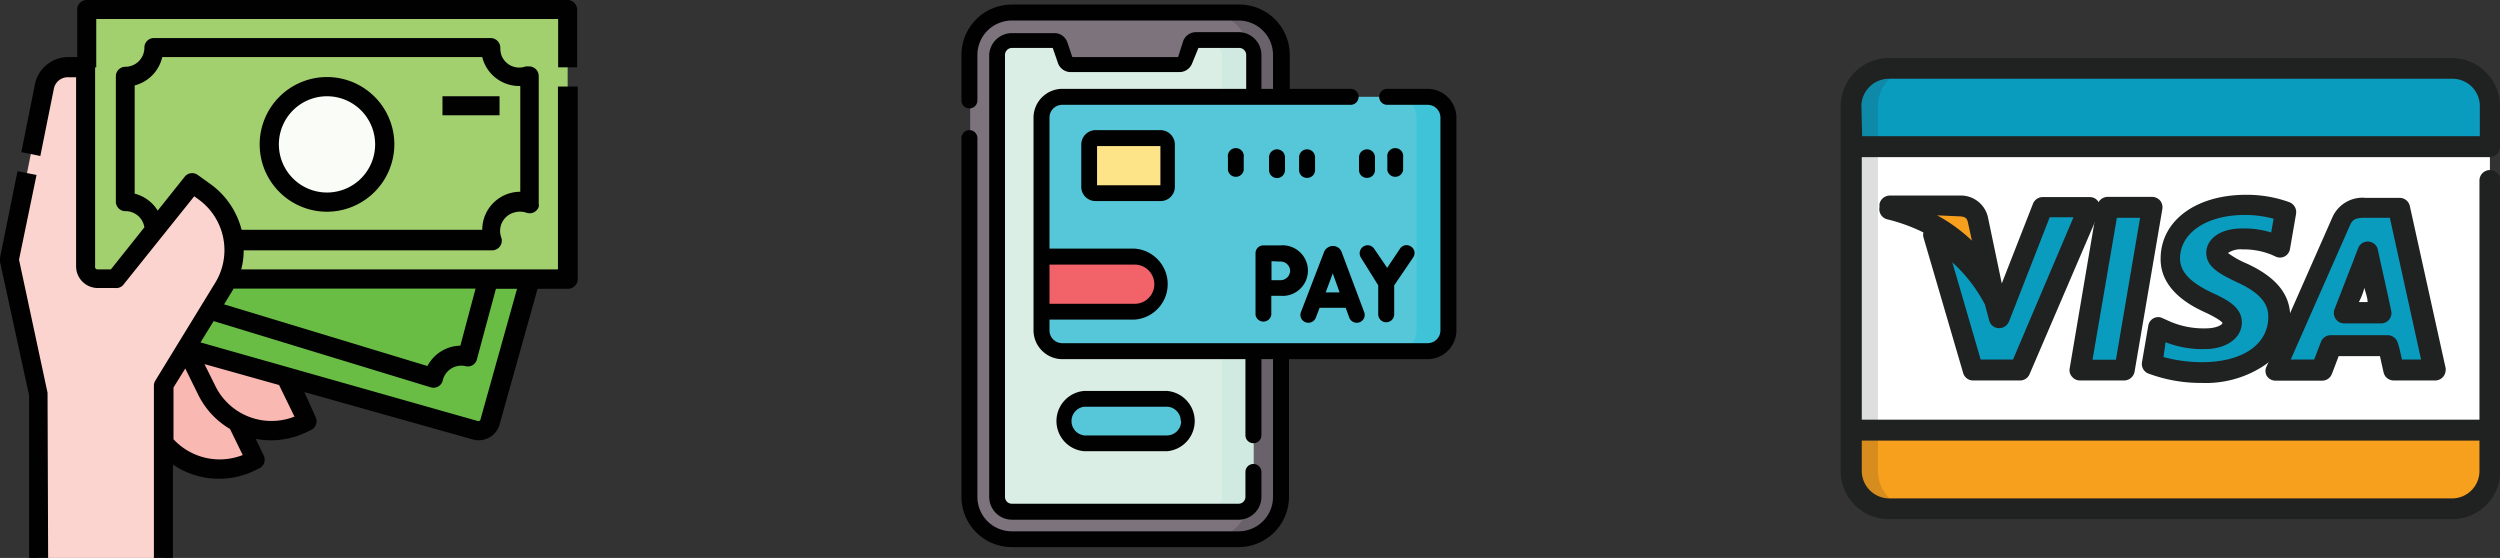 <svg xmlns="http://www.w3.org/2000/svg" viewBox="0 0 131.42 29.33"><rect x="0" y="0" width="131.42" height="29.33" fill="#333333" stroke="none"/><defs><style>.cls-1{fill:#f9b8b1;}.cls-2{fill:#69bd45;}.cls-3{fill:#a2d06f;}.cls-4{fill:#010101;}.cls-5{fill:#fcd4cf;}.cls-6{fill:#fafcf8;}.cls-7{fill:#7c737c;}.cls-8{fill:#69626a;}.cls-9{fill:#daeee6;}.cls-10{fill:#d0eae1;}.cls-11{fill:#56c7d8;}.cls-12{fill:#3ec3d9;}.cls-13{fill:#fee489;}.cls-14{fill:#f16269;}.cls-15{fill:#fff;}.cls-16{fill:#f7a01d;}.cls-17{fill:#0a9cbf;}.cls-18{opacity:0.15;}.cls-19{fill:#202121;}</style></defs><title>Asset 1</title><g id="Layer_2" data-name="Layer 2"><g id="Layer_1-2" data-name="Layer 1"><g id="Filled_stroke_cut_Ex" data-name="Filled stroke cut Ex"><path class="cls-1" d="M5.55,17.31l3.64-1.78h0l4.21,8.63h0l-.22.11a3.79,3.79,0,0,1-5.07-1.74h0L5.55,17.31Z"/><path class="cls-1" d="M8.28,15.29l3.63-1.78h0l4.22,8.63h0l-.23.11a3.79,3.79,0,0,1-5.07-1.74L8.28,15.29Z"/><path class="cls-2" d="M8.56,18,25,22.61a.62.62,0,0,0,.78-.43l2.55-9.06-16.69,0Z"/><path class="cls-3" d="M29.84,14.66H4.55V.51H29.84Z"/><path class="cls-4" d="M30.34,3.54h-1V1H5.06V3.54h-1v-3A.5.5,0,0,1,4.55,0H29.84a.51.51,0,0,1,.5.51Z"/><path class="cls-5" d="M8.6,29.33v-9.1l3.1-5.06a3.78,3.78,0,0,0-1-5.13l-.6-.43-4,5.05H5.15A.64.64,0,0,1,4.51,14V3.54H3.57a1.26,1.26,0,0,0-1.24,1L.51,13.65,2,20.73v8.6Z"/><path class="cls-4" d="M2.53,29.33h-1V20.79L0,13.76a.74.74,0,0,1,0-.21L.92,9l1,.2L1,13.65l1.5,7s0,.07,0,.1Z"/><circle class="cls-6" cx="17.19" cy="7.59" r="3.03"/><path class="cls-4" d="M17.19,11.13a3.54,3.54,0,1,1,3.54-3.54A3.55,3.55,0,0,1,17.19,11.13Zm0-6.07a2.53,2.53,0,1,0,2.53,2.53A2.53,2.53,0,0,0,17.19,5.06Z"/><path class="cls-4" d="M23.26,5.06h3v1h-3Z"/><path class="cls-4" d="M29.33,4.55v9.61H12.68a3.83,3.83,0,0,0,.13-1H25.88a.51.51,0,0,0,.47-.68A1,1,0,0,1,27,11.18a1.09,1.09,0,0,1,.67,0,.5.5,0,0,0,.65-.31.45.45,0,0,0,0-.16V4a.51.51,0,0,0-.51-.51l-.17,0a1,1,0,0,1-1.29-.61,1.33,1.33,0,0,1-.05-.34A.51.51,0,0,0,25.79,2H8.09a.5.5,0,0,0-.5.51,1,1,0,0,1-1,1,.5.5,0,0,0-.5.51v6.57a.5.5,0,0,0,.5.51,1,1,0,0,1,1,.85L5.83,14.16H5.15A.13.13,0,0,1,5,14V3.54A.51.51,0,0,0,4.51,3H3.57A1.79,1.79,0,0,0,1.83,4.46L1.12,8l1,.2.71-3.53a.75.75,0,0,1,.75-.61H4V14a1.14,1.14,0,0,0,1.14,1.14h.92A.49.49,0,0,0,6.46,15l3.75-4.68.21.15a3.29,3.29,0,0,1,.86,4.45h0L8.17,20a.5.5,0,0,0-.08.27v9.1h1V24.42a4.29,4.29,0,0,0,4.31.31l.23-.11a.5.5,0,0,0,.23-.68l-.42-.87a4.31,4.31,0,0,0,2.69-.36l.23-.11a.51.51,0,0,0,.23-.68L16,20.61l8.85,2.49a1.14,1.14,0,0,0,1.41-.78h0l2-7.14h1.61a.51.51,0,0,0,.5-.51V4.55ZM11,9.63l-.6-.43a.5.5,0,0,0-.69.09L8.29,11.07a2,2,0,0,0-1.21-.89V4.49A2,2,0,0,0,8.53,3H25.35a2,2,0,0,0,2,1.52v5.56a2,2,0,0,0-2,2H12.7A4.26,4.26,0,0,0,11,9.63Zm1.12,5.81c.06-.09.11-.18.16-.27H25l-.8,3a2,2,0,0,0-1.73,1.07L11.78,16Zm-3,7.65V20.37l.62-1,.67,1.36a4.28,4.28,0,0,0,1.68,1.82l.67,1.37a3.31,3.31,0,0,1-3.64-.83Zm6.36-1.19a3.29,3.29,0,0,1-4.16-1.61l-.57-1.15,3.92,1.1Zm9.78.14a.11.11,0,0,1-.15.09h0L10.54,18l.69-1.12,11.41,3.48a.5.5,0,0,0,.63-.34s0,0,0,0a1,1,0,0,1,1.21-.77h0a.49.49,0,0,0,.59-.36l1-3.71h1.11Z"/></g><path class="cls-7" d="M65.11,28.35H53.19A2.23,2.23,0,0,1,51,26.12V2.89A2.23,2.23,0,0,1,53.19.66H65.11a2.23,2.23,0,0,1,2.23,2.23V26.12A2.23,2.23,0,0,1,65.11,28.35Z"/><path class="cls-8" d="M65.11.66H63.44a2.23,2.23,0,0,1,2.23,2.23V26.12a2.23,2.23,0,0,1-2.23,2.23h1.67a2.23,2.23,0,0,0,2.23-2.23V2.89A2.23,2.23,0,0,0,65.11.66Z"/><path class="cls-9" d="M65.89,2.89V26.12a.78.78,0,0,1-.78.78H53.19a.78.78,0,0,1-.78-.78V2.89a.78.78,0,0,1,.78-.78h2.23a.3.3,0,0,1,.29.2l.29.86a.31.31,0,0,0,.29.2H62a.29.29,0,0,0,.28-.2l.3-.86a.3.3,0,0,1,.29-.2h2.23A.78.78,0,0,1,65.89,2.89Z"/><path class="cls-10" d="M65.11,2.11H63.44a.78.78,0,0,1,.78.78V26.12a.78.78,0,0,1-.78.78h1.67a.78.78,0,0,0,.78-.78V2.89A.78.78,0,0,0,65.11,2.11Z"/><path class="cls-11" d="M61.32,23.3H57A1.17,1.17,0,1,1,57,21h4.34a1.17,1.17,0,1,1,0,2.34Z"/><path class="cls-11" d="M75.05,18.46H55.84a1.09,1.09,0,0,1-1.09-1.1V6.18a1.09,1.09,0,0,1,1.09-1.09H75.05a1.09,1.09,0,0,1,1.09,1.09V17.36A1.09,1.09,0,0,1,75.05,18.46Z"/><path class="cls-12" d="M75.05,5.09H73.38a1.09,1.09,0,0,1,1.09,1.09V17.36a1.09,1.09,0,0,1-1.09,1.1h1.67a1.09,1.09,0,0,0,1.09-1.1V6.18A1.09,1.09,0,0,0,75.05,5.09Z"/><path class="cls-13" d="M61,10.16H57.59a.34.34,0,0,1-.33-.34V7.59a.33.33,0,0,1,.33-.33H61a.34.34,0,0,1,.34.33V9.82A.34.34,0,0,1,61,10.16Z"/><path class="cls-14" d="M59.65,16.39h-4.9v-2.9h4.9a1.45,1.45,0,1,1,0,2.9Z"/><path class="cls-4" d="M57,20.55a1.59,1.59,0,0,0,0,3.17h4.34a1.59,1.59,0,0,0,0-3.17Zm5.09,1.58a.75.75,0,0,1-.75.76H57a.76.76,0,0,1,0-1.51h4.34A.75.75,0,0,1,62.07,22.13Z"/><path class="cls-4" d="M75.05,4.67H72.92a.42.42,0,0,0,0,.84h2.13a.67.67,0,0,1,.67.67V17.36a.67.67,0,0,1-.67.68H55.84a.67.67,0,0,1-.67-.68V16.8h4.48a1.87,1.87,0,0,0,0-3.73H55.17V6.18a.67.67,0,0,1,.67-.67H71a.42.42,0,0,0,0-.84h-3.2V2.89A2.65,2.65,0,0,0,65.11.24H53.19a2.65,2.65,0,0,0-2.65,2.65V5.28a.42.42,0,1,0,.84,0V2.89a1.81,1.81,0,0,1,1.81-1.81H65.11a1.81,1.81,0,0,1,1.81,1.81V4.67h-.61V2.89a1.2,1.2,0,0,0-1.2-1.2H62.88a.72.72,0,0,0-.69.49L61.93,3H56.37l-.26-.77a.72.72,0,0,0-.69-.49H53.19A1.2,1.2,0,0,0,52,2.89V26.12a1.2,1.2,0,0,0,1.2,1.2H65.11a1.2,1.2,0,0,0,1.2-1.2V24.81a.42.42,0,0,0-.84,0v1.31a.36.36,0,0,1-.36.36H53.19a.36.36,0,0,1-.36-.36V2.89a.37.37,0,0,1,.36-.37h2.15l.27.78a.71.71,0,0,0,.68.49H62a.72.72,0,0,0,.68-.49L63,2.52h2.15a.37.37,0,0,1,.36.37V4.67H55.84a1.52,1.52,0,0,0-1.51,1.51V17.36a1.52,1.52,0,0,0,1.51,1.52h9.63v4a.42.42,0,0,0,.84,0v-4h.61v7.24a1.81,1.81,0,0,1-1.81,1.81H53.19a1.81,1.81,0,0,1-1.81-1.81V7.26a.42.42,0,0,0-.84,0V26.12a2.65,2.65,0,0,0,2.65,2.64H65.11a2.65,2.65,0,0,0,2.65-2.64V18.88h7.29a1.52,1.52,0,0,0,1.51-1.52V6.18a1.52,1.52,0,0,0-1.51-1.51Zm-15.4,9.24a1,1,0,0,1,0,2.06H55.17V13.91Z"/><path class="cls-4" d="M68.63,16.94a.42.42,0,0,0,.54-.24l.2-.52h1.37l.19.52a.42.42,0,0,0,.54.24.41.41,0,0,0,.24-.54l-1.19-3.17v0a.49.49,0,0,0-.45-.3h0a.51.51,0,0,0-.46.3h0L68.39,16.4a.41.41,0,0,0,.24.54Zm1.43-2.57.36,1h-.73Z"/><path class="cls-4" d="M72.45,15v1.52a.42.42,0,0,0,.42.42h0a.42.42,0,0,0,.42-.42V15l1-1.47a.4.4,0,0,0-.12-.57.41.41,0,0,0-.58.12l-.67,1-.68-1a.41.41,0,0,0-.57-.12.42.42,0,0,0-.13.58Z"/><path class="cls-4" d="M66,16.55a.42.42,0,0,0,.83,0v-1h.48a1.33,1.33,0,1,0,0-2.65h-.9a.41.41,0,0,0-.41.42Zm1.31-2.8a.5.5,0,0,1,.51.49.51.51,0,0,1-.51.49h-.47c0-.41,0-.56,0-1Z"/><path class="cls-4" d="M57.59,6.84a.76.76,0,0,0-.75.75V9.82a.75.75,0,0,0,.75.75H61a.75.75,0,0,0,.76-.75V7.59A.76.76,0,0,0,61,6.84ZM61,9.74H57.67V7.68H61Z"/><path class="cls-4" d="M64.55,8.27v.67a.42.42,0,0,0,.83,0V8.27A.42.42,0,1,0,64.55,8.27Z"/><path class="cls-4" d="M71.86,9.35a.41.41,0,0,0,.42-.41V8.27a.42.42,0,1,0-.84,0v.67A.41.41,0,0,0,71.86,9.35Z"/><path class="cls-4" d="M73.76,8.94V8.27a.42.42,0,1,0-.83,0v.67A.42.42,0,0,0,73.76,8.94Z"/><path class="cls-4" d="M67.55,8.94V8.27a.42.42,0,0,0-.84,0v.67A.42.42,0,0,0,67.55,8.94Z"/><path class="cls-4" d="M68.71,9.35a.41.41,0,0,0,.42-.41V8.27a.42.42,0,0,0-.84,0v.67A.41.41,0,0,0,68.71,9.35Z"/><path class="cls-15" d="M130.87,24.76a2,2,0,0,1-2,2H99.29a2,2,0,0,1-2-2V5.58a2,2,0,0,1,2-2h29.6a2,2,0,0,1,2,2V24.76Z"/><path class="cls-16" d="M104.76,15.3,104,11.52a.94.94,0,0,0-1-.69H99.34l0,.17A7.46,7.46,0,0,1,104.76,15.3Z"/><polygon class="cls-17" points="113.13 10.9 110.79 10.9 109.34 19.46 111.67 19.46 113.13 10.9"/><path class="cls-17" d="M106.18,19.45l3.67-8.54h-2.47l-2.28,5.83-.25-.88a9,9,0,0,0-3.23-3.54l2.09,7.13Z"/><path class="cls-17" d="M119.79,16.66c0-1-.62-1.71-2-2.32-.82-.4-1.32-.66-1.31-1.06s.42-.74,1.33-.74a4.38,4.38,0,0,1,1.75.33l.21.1.32-1.86a6.19,6.19,0,0,0-2.09-.35c-2.31,0-3.93,1.16-4,2.82,0,1.23,1.16,1.91,2,2.32s1.21.69,1.21,1.06c0,.58-.73.84-1.4.84a4.92,4.92,0,0,1-2.2-.45l-.29-.14-.33,1.92a7.11,7.11,0,0,0,2.6.45C118.18,19.58,119.77,18.44,119.79,16.66Z"/><path class="cls-17" d="M122.56,18.18h3c.07.3.28,1.28.28,1.28H128l-1.88-8.55h-1.8a1.17,1.17,0,0,0-1.23.71l-3.46,7.84h2.45Zm1.6-4.15.31-.81.16.73s.44,2.05.54,2.48h-1.94Z"/><path class="cls-17" d="M128.89,3.6H99.29a2,2,0,0,0-2,2V7.64h33.56V5.58A2,2,0,0,0,128.89,3.6Z"/><path class="cls-16" d="M128.93,26.74H99.33a2,2,0,0,1-2-2V22.7h33.56v2.06A2,2,0,0,1,128.93,26.74Z"/><g class="cls-18"><path class="cls-19" d="M98.72,24.76V5.58a2,2,0,0,1,2-2H99.29a2,2,0,0,0-2,2V24.76a2,2,0,0,0,2,2h1.41A2,2,0,0,1,98.72,24.76Z"/></g><path class="cls-19" d="M128.89,27.29H99.29a2.53,2.53,0,0,1-2.53-2.53V5.58a2.54,2.54,0,0,1,2.53-2.53h29.6a2.54,2.54,0,0,1,2.53,2.53V7.71a.55.55,0,0,1-.55.55h-33v16.5a1.45,1.45,0,0,0,1.44,1.44h29.6a1.44,1.44,0,0,0,1.43-1.44V9.49a.55.55,0,1,1,1.1,0V24.76A2.53,2.53,0,0,1,128.89,27.29Zm-31-20.13h32.47V5.58a1.44,1.44,0,0,0-1.43-1.44H99.29a1.45,1.45,0,0,0-1.44,1.44Z"/><path class="cls-19" d="M111.67,20h-2.33a.53.53,0,0,1-.42-.2.5.5,0,0,1-.12-.44l1.45-8.56a.56.56,0,0,1,.54-.45h2.34a.57.57,0,0,1,.42.19.56.56,0,0,1,.12.45l-1.46,8.55A.56.56,0,0,1,111.67,20ZM110,18.91h1.23l1.27-7.46h-1.22Z"/><path class="cls-19" d="M110.31,10.61a.53.53,0,0,0-.46-.25h-2.47a.55.55,0,0,0-.51.35l-1.64,4.19-.73-3.49v0A1.46,1.46,0,0,0,103,10.28H99.34a.56.56,0,0,0-.54.45l0,.17a.55.55,0,0,0,.41.63,9.08,9.08,0,0,1,1.9.69.53.53,0,0,0,0,.25l2.09,7.14a.54.54,0,0,0,.52.39h2.47a.54.54,0,0,0,.5-.33l3.67-8.55A.52.52,0,0,0,110.31,10.61Zm-7.37.76c.42,0,.46.15.5.28l.22,1a8.6,8.6,0,0,0-1.83-1.33Zm2.88,7.53h-1.7l-1.49-5.11A8.06,8.06,0,0,1,104.34,16l.23.85a.53.53,0,0,0,.5.4.56.56,0,0,0,.54-.35l2.14-5.48H109Z"/><path class="cls-19" d="M115.73,20.13h0a7.85,7.85,0,0,1-2.81-.5.54.54,0,0,1-.32-.59l.33-1.92a.54.54,0,0,1,.28-.39.51.51,0,0,1,.48,0l.29.13a4.44,4.44,0,0,0,2,.4c.49,0,.85-.17.85-.29v0s-.1-.17-.89-.54c-.59-.27-2.38-1.1-2.36-2.83,0-2,1.86-3.36,4.49-3.36a6.52,6.52,0,0,1,2.28.39.56.56,0,0,1,.35.61l-.32,1.85a.54.54,0,0,1-.28.39.53.53,0,0,1-.49,0l-.2-.09a3.9,3.9,0,0,0-1.52-.28h0a1.2,1.2,0,0,0-.77.19,4.8,4.8,0,0,0,1,.56c1.54.71,2.29,1.63,2.27,2.83A3.1,3.1,0,0,1,119,19.23,5.56,5.56,0,0,1,115.73,20.13Zm-2-1.36a7.94,7.94,0,0,0,2,.27c2.15,0,3.5-.92,3.51-2.38,0-.5-.18-1.16-1.64-1.82h0c-.87-.42-1.63-.79-1.62-1.56,0-.61.59-1.27,1.88-1.27a4.85,4.85,0,0,1,1.53.21l.13-.72A5.65,5.65,0,0,0,118,11.3c-2,0-3.39.94-3.4,2.28,0,.71.53,1.27,1.73,1.83.81.37,1.53.77,1.52,1.56s-.8,1.38-1.94,1.38a5.29,5.29,0,0,1-2.07-.36Z"/><path class="cls-19" d="M128,20h-2.17a.54.54,0,0,1-.53-.43s-.11-.47-.19-.85h-2.17c-.15.39-.35.93-.36.94a.54.54,0,0,1-.51.35h-2.45a.54.54,0,0,1-.46-.25.53.53,0,0,1,0-.52l3.46-7.84a1.73,1.73,0,0,1,1.73-1h1.8a.55.55,0,0,1,.53.43l1.88,8.51a.44.44,0,0,1,0,.16A.55.55,0,0,1,128,20Zm-1.73-1.1h1l-1.64-7.45h-1.36c-.47,0-.61.12-.73.38l-3.12,7.07h1.23c.13-.33.3-.79.36-.93a.55.55,0,0,1,.51-.35h3a.56.56,0,0,1,.53.42C126.12,18.22,126.2,18.61,126.27,18.91ZM125.17,17h-1.94a.54.54,0,0,1-.45-.24.56.56,0,0,1-.06-.5c.19-.49.92-2.38.93-2.39h0l.06-.16c.06-.17.17-.45.25-.65a.53.53,0,0,1,.55-.36.54.54,0,0,1,.49.43l.16.74s.45,2,.54,2.47a.52.52,0,0,1-.11.46A.53.53,0,0,1,125.17,17ZM124,15.88h.46c0-.24-.11-.5-.17-.75C124.23,15.37,124.13,15.64,124,15.88Z"/><path class="cls-19" d="M130.69,23.16H97.48a.55.55,0,0,1,0-1.1h33.21a.55.55,0,0,1,0,1.1Z"/></g></g></svg>